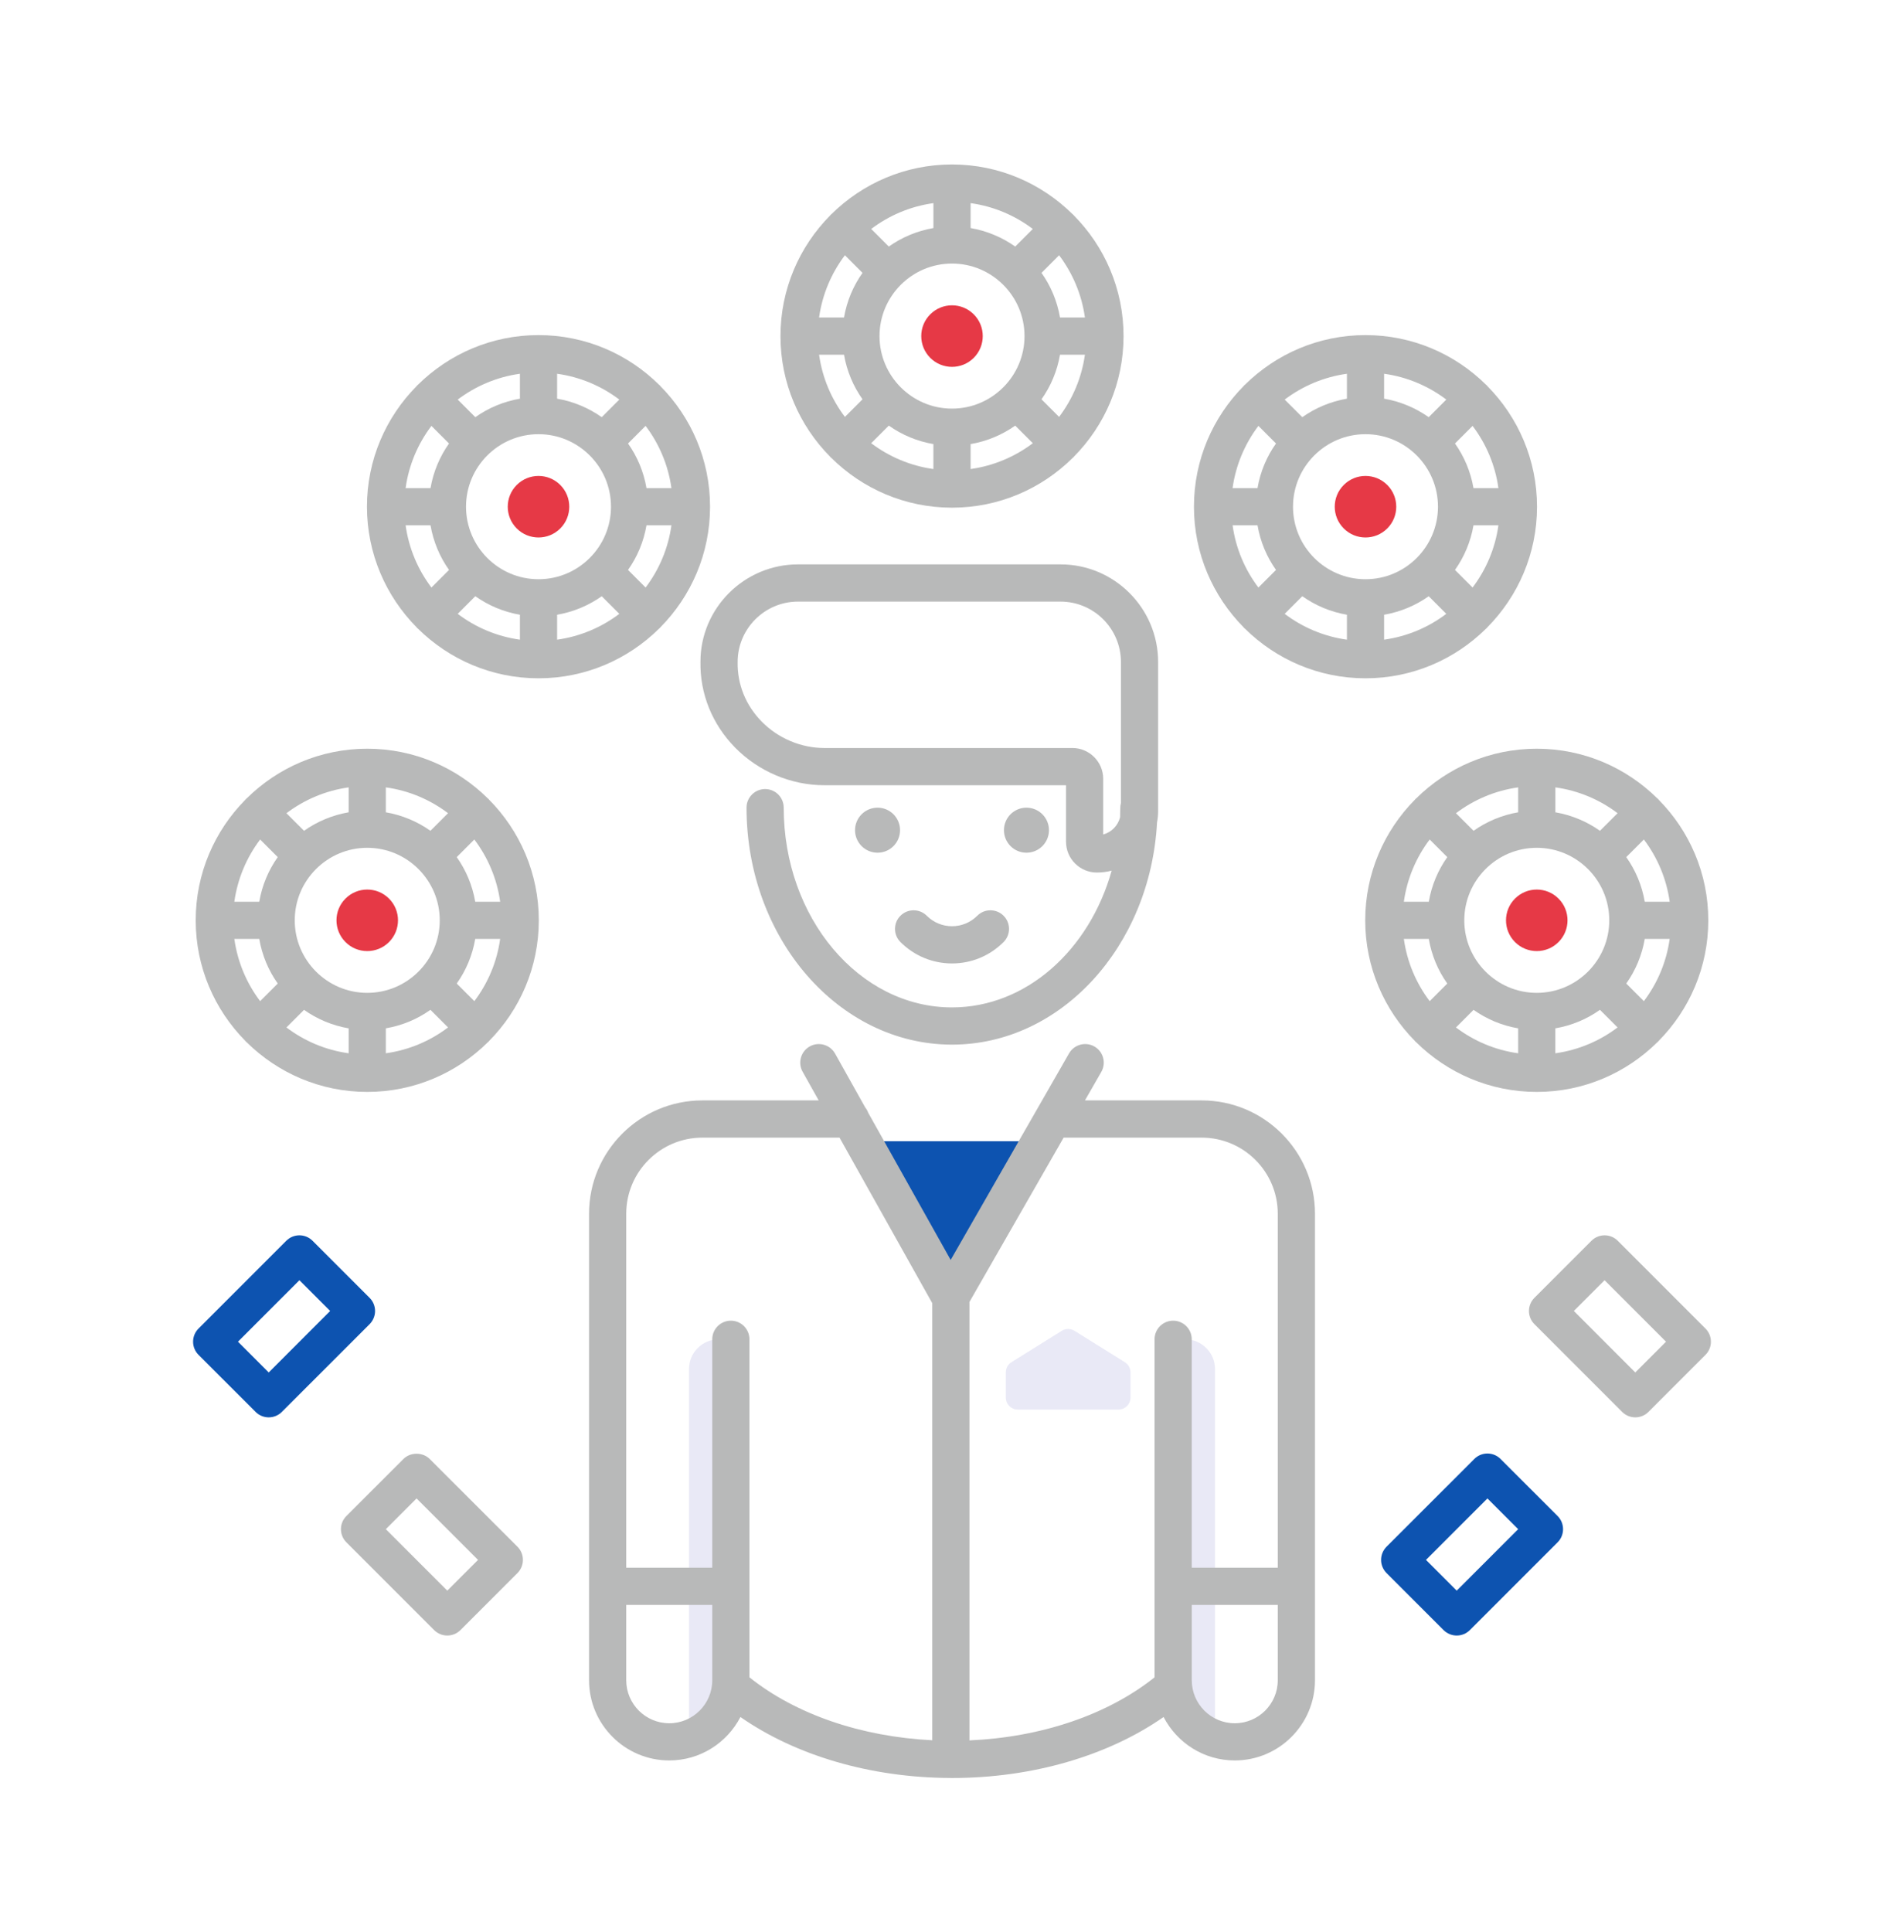 <svg xmlns="http://www.w3.org/2000/svg" width="70" height="71" viewBox="0 0 70 71" fill="none"><path d="M35.8 13.152C35.358 13.594 34.642 13.594 34.2 13.152C33.759 12.71 33.759 11.994 34.2 11.553C34.642 11.111 35.358 11.111 35.8 11.553C36.241 11.995 36.241 12.71 35.8 13.152Z" fill="#E63946"></path><path d="M51.002 19.423C50.56 19.865 49.844 19.865 49.403 19.423C48.961 18.982 48.961 18.265 49.403 17.824C49.844 17.382 50.56 17.382 51.002 17.824C51.443 18.265 51.443 18.982 51.002 19.423Z" fill="#E63946"></path><path d="M57.298 34.625C56.857 35.066 56.141 35.066 55.699 34.625C55.257 34.183 55.257 33.467 55.699 33.026C56.141 32.584 56.857 32.584 57.298 33.026C57.74 33.467 57.74 34.183 57.298 34.625Z" fill="#E63946"></path><path d="M14.301 34.625C13.86 35.066 13.143 35.066 12.702 34.625C12.26 34.183 12.26 33.467 12.702 33.026C13.143 32.584 13.86 32.584 14.301 33.026C14.743 33.467 14.743 34.183 14.301 34.625Z" fill="#E63946"></path><path d="M20.598 19.423C20.156 19.865 19.44 19.865 18.998 19.423C18.557 18.982 18.557 18.265 18.998 17.824C19.44 17.382 20.156 17.382 20.598 17.824C21.039 18.265 21.039 18.982 20.598 19.423Z" fill="#E63946"></path><path d="M32.263 31.34C32.72 31.34 33.09 30.97 33.09 30.512C33.09 30.055 32.72 29.685 32.263 29.685C31.806 29.685 31.435 30.055 31.435 30.512C31.435 30.97 31.806 31.34 32.263 31.34Z" fill="#B8B9B9"></path><path d="M37.737 31.34C38.194 31.34 38.565 30.97 38.565 30.512C38.565 30.055 38.194 29.685 37.737 29.685C37.28 29.685 36.91 30.055 36.91 30.512C36.91 30.97 37.28 31.34 37.737 31.34Z" fill="#B8B9B9"></path><path d="M25.329 63.868C26.18 63.868 26.869 63.178 26.869 62.327V49.224H26.428C25.821 49.224 25.329 49.716 25.329 50.323V63.868Z" fill="#E9E9F6"></path><path d="M44.671 63.868C43.82 63.868 43.13 63.178 43.13 62.327V49.224H43.572C44.179 49.224 44.671 49.716 44.671 50.323V63.868Z" fill="#E9E9F6"></path><path d="M38.259 41.944L34.962 47.694L31.741 41.944H38.259Z" fill="#0D53B0"></path><path d="M41.123 51.807H37.418C37.175 51.807 36.978 51.61 36.978 51.367V50.439C36.978 50.287 37.056 50.146 37.185 50.066L39.037 48.911C39.179 48.823 39.36 48.823 39.502 48.911L41.355 50.066C41.483 50.146 41.562 50.287 41.562 50.439V51.367C41.562 51.61 41.365 51.807 41.123 51.807Z" fill="#E9E9F6"></path><path d="M30.517 16.783C30.525 16.792 30.532 16.803 30.541 16.812C30.55 16.821 30.56 16.827 30.57 16.835C31.71 17.962 33.275 18.659 35 18.659C36.725 18.659 38.291 17.962 39.431 16.835C39.44 16.827 39.451 16.821 39.46 16.812C39.469 16.803 39.475 16.792 39.483 16.783C40.61 15.643 41.307 14.078 41.307 12.352C41.307 10.627 40.61 9.061 39.483 7.921C39.475 7.912 39.469 7.902 39.46 7.893C39.451 7.884 39.441 7.878 39.431 7.87C38.291 6.743 36.726 6.045 35 6.045C33.275 6.045 31.709 6.743 30.569 7.87C30.56 7.878 30.55 7.884 30.541 7.893C30.532 7.902 30.526 7.912 30.518 7.921C29.391 9.061 28.694 10.627 28.694 12.352C28.693 14.078 29.39 15.643 30.517 16.783ZM31.063 9.382L31.71 10.029C31.37 10.509 31.134 11.066 31.03 11.668H30.113C30.232 10.818 30.567 10.037 31.063 9.382ZM39.887 11.669H38.971C38.867 11.066 38.631 10.509 38.291 10.029L38.938 9.382C39.433 10.037 39.768 10.818 39.887 11.669ZM38.937 15.323L38.29 14.676C38.631 14.196 38.867 13.639 38.971 13.036H39.887C39.768 13.887 39.433 14.667 38.937 15.323ZM35 9.687C36.47 9.687 37.666 10.883 37.666 12.352C37.666 13.822 36.47 15.018 35 15.018C33.53 15.018 32.335 13.822 32.335 12.352C32.335 10.883 33.53 9.687 35 9.687ZM32.677 15.643C33.157 15.983 33.714 16.219 34.316 16.322V17.239C33.466 17.12 32.685 16.785 32.029 16.29L32.677 15.643ZM35.684 16.322C36.286 16.219 36.843 15.983 37.324 15.643L37.971 16.29C37.315 16.785 36.535 17.12 35.684 17.239V16.322ZM37.324 9.062C36.843 8.722 36.286 8.486 35.684 8.382V7.466C36.535 7.584 37.315 7.919 37.971 8.415L37.324 9.062ZM34.316 8.382C33.714 8.486 33.157 8.722 32.677 9.062L32.03 8.415C32.685 7.919 33.466 7.584 34.317 7.466V8.382H34.316ZM31.03 13.036C31.134 13.639 31.37 14.195 31.71 14.676L31.063 15.323C30.567 14.667 30.232 13.887 30.113 13.036H31.03Z" fill="#B8B9B9"></path><path d="M45.718 23.053C45.727 23.063 45.733 23.074 45.742 23.083C45.752 23.092 45.763 23.099 45.772 23.107C46.912 24.233 48.477 24.93 50.202 24.93C51.927 24.93 53.492 24.233 54.632 23.107C54.641 23.099 54.652 23.092 54.661 23.083C54.67 23.074 54.677 23.063 54.685 23.053C55.812 21.913 56.508 20.348 56.508 18.623C56.508 16.898 55.811 15.332 54.685 14.193C54.676 14.183 54.67 14.172 54.661 14.163C54.652 14.154 54.641 14.148 54.632 14.139C53.492 13.013 51.927 12.316 50.202 12.316C48.477 12.316 46.911 13.013 45.772 14.139C45.762 14.148 45.751 14.154 45.742 14.164C45.733 14.173 45.727 14.184 45.718 14.193C44.592 15.333 43.895 16.898 43.895 18.623C43.895 20.348 44.592 21.913 45.718 23.053ZM46.265 15.653L46.912 16.3C46.571 16.78 46.335 17.337 46.232 17.94H45.315C45.434 17.089 45.769 16.308 46.265 15.653ZM55.089 17.94H54.172C54.068 17.337 53.832 16.78 53.492 16.3L54.139 15.653C54.635 16.308 54.97 17.089 55.089 17.94ZM54.139 21.594L53.492 20.947C53.832 20.467 54.069 19.91 54.172 19.307H55.089C54.97 20.158 54.635 20.939 54.139 21.594ZM50.202 15.958C51.672 15.958 52.867 17.154 52.867 18.623C52.867 20.093 51.672 21.289 50.202 21.289C48.732 21.289 47.537 20.093 47.537 18.623C47.537 17.154 48.732 15.958 50.202 15.958ZM47.879 21.913C48.359 22.254 48.916 22.49 49.519 22.594V23.51C48.668 23.392 47.887 23.057 47.231 22.561L47.879 21.913ZM50.886 22.594C51.489 22.49 52.045 22.254 52.526 21.914L53.172 22.561C52.517 23.057 51.737 23.392 50.886 23.51V22.594H50.886ZM52.526 15.333C52.045 14.993 51.488 14.757 50.886 14.653V13.737C51.737 13.855 52.517 14.19 53.173 14.686L52.526 15.333ZM49.519 14.653C48.916 14.757 48.359 14.993 47.879 15.333L47.231 14.686C47.887 14.191 48.668 13.855 49.519 13.737V14.653ZM46.232 19.307C46.336 19.91 46.571 20.467 46.912 20.947L46.265 21.594C45.769 20.939 45.434 20.158 45.316 19.307H46.232Z" fill="#B8B9B9"></path><path d="M52.039 38.285C52.048 38.294 52.059 38.301 52.069 38.309C53.209 39.435 54.774 40.132 56.499 40.132C58.224 40.132 59.789 39.435 60.928 38.309C60.938 38.301 60.949 38.294 60.958 38.285C60.967 38.276 60.974 38.265 60.982 38.255C62.109 37.115 62.805 35.55 62.805 33.825C62.805 32.1 62.108 30.535 60.982 29.395C60.973 29.385 60.967 29.374 60.958 29.365C60.949 29.356 60.938 29.35 60.929 29.342C59.789 28.215 58.224 27.518 56.499 27.518C54.773 27.518 53.208 28.215 52.069 29.342C52.059 29.35 52.048 29.356 52.039 29.366C52.03 29.375 52.024 29.386 52.015 29.395C50.889 30.535 50.192 32.1 50.192 33.825C50.192 35.55 50.889 37.115 52.015 38.255C52.024 38.265 52.03 38.276 52.039 38.285ZM52.562 30.855L53.209 31.502C52.869 31.982 52.632 32.539 52.529 33.142H51.612C51.731 32.291 52.066 31.51 52.562 30.855ZM61.386 33.142H60.469C60.365 32.539 60.129 31.982 59.789 31.502L60.436 30.855C60.932 31.51 61.267 32.291 61.386 33.142ZM60.436 36.796L59.789 36.149C60.129 35.669 60.365 35.112 60.469 34.509H61.385C61.267 35.36 60.932 36.141 60.436 36.796ZM56.499 31.16C57.969 31.16 59.164 32.356 59.164 33.825C59.164 35.295 57.969 36.491 56.499 36.491C55.029 36.491 53.834 35.295 53.834 33.825C53.834 32.356 55.029 31.16 56.499 31.16ZM54.175 37.116C54.656 37.456 55.212 37.692 55.815 37.796V38.712C54.965 38.594 54.184 38.259 53.528 37.763L54.175 37.116ZM57.183 37.795C57.785 37.692 58.342 37.456 58.822 37.115L59.469 37.762C58.814 38.258 58.033 38.593 57.182 38.712V37.795H57.183ZM58.822 30.535C58.342 30.195 57.785 29.959 57.183 29.855V28.939C58.033 29.057 58.814 29.392 59.47 29.888L58.822 30.535ZM55.815 29.855C55.212 29.959 54.656 30.195 54.175 30.535L53.528 29.889C54.184 29.393 54.965 29.058 55.815 28.939V29.855ZM52.529 34.509C52.632 35.112 52.868 35.669 53.209 36.149L52.562 36.796C52.066 36.141 51.731 35.36 51.612 34.509H52.529Z" fill="#B8B9B9"></path><path d="M17.961 29.366C17.952 29.357 17.941 29.35 17.932 29.342C16.792 28.215 15.227 27.518 13.502 27.518C11.777 27.518 10.211 28.215 9.072 29.342C9.062 29.35 9.052 29.356 9.043 29.365C9.034 29.374 9.027 29.385 9.019 29.395C7.892 30.535 7.195 32.1 7.195 33.825C7.195 35.55 7.892 37.115 9.018 38.255C9.027 38.265 9.033 38.276 9.043 38.285C9.052 38.294 9.063 38.301 9.072 38.309C10.212 39.435 11.777 40.132 13.502 40.132C15.227 40.132 16.792 39.435 17.932 38.309C17.941 38.301 17.952 38.294 17.961 38.285C17.971 38.276 17.977 38.265 17.986 38.255C19.112 37.116 19.809 35.55 19.809 33.825C19.809 32.1 19.112 30.535 17.985 29.395C17.977 29.386 17.97 29.375 17.961 29.366ZM17.439 36.796L16.792 36.149C17.132 35.669 17.368 35.112 17.472 34.509H18.388C18.27 35.36 17.935 36.141 17.439 36.796ZM8.615 34.509H9.532C9.635 35.112 9.871 35.669 10.211 36.149L9.564 36.796C9.069 36.141 8.734 35.36 8.615 34.509ZM9.564 30.855L10.211 31.502C9.871 31.982 9.635 32.539 9.532 33.142H8.615C8.734 32.291 9.069 31.51 9.564 30.855ZM13.502 36.491C12.032 36.491 10.836 35.295 10.836 33.825C10.836 32.356 12.032 31.16 13.502 31.16C14.971 31.16 16.167 32.356 16.167 33.825C16.167 35.295 14.971 36.491 13.502 36.491ZM15.825 30.535C15.345 30.195 14.788 29.959 14.185 29.855V28.939C15.036 29.057 15.817 29.392 16.472 29.888L15.825 30.535ZM12.818 29.855C12.215 29.959 11.658 30.195 11.178 30.535L10.531 29.889C11.187 29.393 11.967 29.058 12.818 28.939V29.855H12.818ZM11.178 37.116C11.658 37.456 12.215 37.692 12.818 37.796V38.712C11.967 38.594 11.186 38.259 10.531 37.763L11.178 37.116ZM14.185 37.795C14.788 37.692 15.345 37.456 15.825 37.115L16.472 37.762C15.817 38.258 15.036 38.593 14.185 38.712V37.795ZM17.472 33.142C17.368 32.539 17.132 31.982 16.792 31.502L17.439 30.855C17.935 31.511 18.27 32.291 18.389 33.142H17.472V33.142Z" fill="#B8B9B9"></path><path d="M15.314 23.053C15.323 23.063 15.329 23.074 15.339 23.083C15.348 23.092 15.359 23.099 15.368 23.107C16.508 24.233 18.073 24.93 19.798 24.93C21.523 24.93 23.088 24.233 24.228 23.107C24.237 23.099 24.248 23.092 24.257 23.083C24.267 23.074 24.273 23.063 24.282 23.053C25.408 21.913 26.105 20.348 26.105 18.623C26.105 16.898 25.408 15.332 24.281 14.193C24.273 14.183 24.266 14.172 24.257 14.163C24.248 14.154 24.238 14.148 24.228 14.139C23.089 13.013 21.523 12.316 19.798 12.316C18.073 12.316 16.508 13.013 15.368 14.139C15.358 14.148 15.348 14.154 15.339 14.164C15.329 14.173 15.323 14.184 15.315 14.193C14.188 15.333 13.491 16.898 13.491 18.623C13.492 20.348 14.188 21.913 15.314 23.053ZM15.861 15.653L16.508 16.3C16.168 16.78 15.932 17.337 15.828 17.94H14.912C15.03 17.089 15.365 16.308 15.861 15.653ZM24.685 17.94H23.768C23.665 17.337 23.429 16.78 23.089 16.3L23.735 15.653C24.231 16.308 24.566 17.089 24.685 17.94ZM23.735 21.594L23.089 20.947C23.429 20.467 23.665 19.91 23.768 19.307H24.685C24.566 20.158 24.231 20.939 23.735 21.594ZM19.798 15.958C21.268 15.958 22.463 17.154 22.463 18.623C22.463 20.093 21.268 21.289 19.798 21.289C18.329 21.289 17.133 20.093 17.133 18.623C17.133 17.154 18.329 15.958 19.798 15.958ZM17.475 21.913C17.955 22.254 18.512 22.49 19.115 22.594V23.51C18.264 23.392 17.483 23.057 16.828 22.561L17.475 21.913ZM20.482 22.594C21.085 22.49 21.642 22.254 22.122 21.914L22.769 22.561C22.113 23.057 21.333 23.392 20.482 23.51V22.594H20.482ZM22.122 15.333C21.642 14.993 21.085 14.757 20.482 14.653V13.737C21.333 13.855 22.114 14.19 22.769 14.686L22.122 15.333ZM19.115 14.653C18.512 14.757 17.955 14.993 17.475 15.333L16.828 14.686C17.483 14.191 18.264 13.855 19.115 13.737V14.653ZM15.828 19.307C15.932 19.91 16.168 20.467 16.508 20.947L15.861 21.594C15.366 20.939 15.031 20.158 14.912 19.307H15.828Z" fill="#B8B9B9"></path><path d="M44.179 40.444H39.888L40.489 39.396C40.677 39.069 40.564 38.651 40.236 38.463C39.909 38.276 39.491 38.389 39.303 38.716L34.951 46.307L31.919 40.897C31.894 40.826 31.857 40.762 31.811 40.705L30.701 38.722C30.516 38.393 30.098 38.276 29.77 38.46C29.441 38.644 29.323 39.061 29.508 39.39L30.099 40.444H25.822C23.525 40.444 21.656 42.313 21.656 44.609V61.755C21.656 63.38 22.979 64.703 24.605 64.703C25.743 64.703 26.731 64.054 27.222 63.107C29.27 64.531 32.024 65.337 34.947 65.347C34.951 65.347 34.954 65.348 34.958 65.348C34.96 65.348 34.962 65.347 34.965 65.347C34.977 65.347 34.988 65.348 35 65.348C37.943 65.348 40.718 64.54 42.779 63.107C43.27 64.054 44.258 64.703 45.396 64.703C47.022 64.703 48.345 63.38 48.345 61.755V44.609C48.345 42.313 46.476 40.444 44.179 40.444ZM44.179 41.812C45.722 41.812 46.977 43.067 46.977 44.61V57.619H43.814V49.224C43.814 48.846 43.508 48.54 43.131 48.54C42.753 48.54 42.447 48.846 42.447 49.224V61.648C40.725 63.022 38.29 63.85 35.641 63.966V47.852L39.104 41.812H44.179ZM25.822 41.812H30.865L34.274 47.896V63.961C31.658 63.831 29.257 63.008 27.553 61.648V49.224C27.553 48.846 27.247 48.54 26.87 48.54C26.492 48.54 26.186 48.846 26.186 49.224V57.619H23.023V44.61C23.023 43.067 24.279 41.812 25.822 41.812ZM24.605 63.336C23.733 63.336 23.023 62.627 23.023 61.755V58.986H26.186V61.755C26.186 62.627 25.477 63.336 24.605 63.336ZM45.396 63.336C44.524 63.336 43.815 62.627 43.815 61.755V58.986H46.977V61.755C46.977 62.627 46.268 63.336 45.396 63.336Z" fill="#B8B9B9"></path><path d="M36.896 34.624C37.163 34.356 37.163 33.924 36.896 33.657C36.629 33.39 36.196 33.39 35.929 33.657C35.681 33.905 35.351 34.042 35.001 34.042C34.65 34.042 34.32 33.905 34.072 33.657C33.805 33.39 33.372 33.39 33.105 33.657C32.838 33.924 32.838 34.356 33.105 34.624C33.612 35.13 34.285 35.41 35.001 35.41C35.717 35.41 36.389 35.13 36.896 34.624Z" fill="#B8B9B9"></path><path d="M55.168 53.623C55.04 53.494 54.867 53.422 54.685 53.422C54.503 53.422 54.33 53.494 54.202 53.623L50.975 56.848C50.847 56.977 50.775 57.15 50.775 57.332C50.775 57.513 50.848 57.687 50.975 57.815L53.072 59.912C53.201 60.04 53.374 60.112 53.556 60.112C53.737 60.112 53.911 60.04 54.039 59.912L57.265 56.686C57.532 56.419 57.532 55.986 57.265 55.719L55.168 53.623ZM53.556 58.462L52.426 57.332L54.685 55.073L55.815 56.203L53.556 58.462Z" fill="#0D53B0"></path><path d="M62.701 48.829L59.476 45.603C59.209 45.336 58.776 45.336 58.509 45.603L56.412 47.7C56.284 47.828 56.212 48.002 56.212 48.184C56.212 48.365 56.284 48.539 56.412 48.667L59.638 51.893C59.766 52.021 59.94 52.093 60.121 52.093C60.303 52.093 60.477 52.021 60.605 51.893L62.702 49.796C62.968 49.529 62.968 49.096 62.701 48.829ZM60.121 50.443L57.862 48.183L58.992 47.053L61.251 49.312L60.121 50.443Z" fill="#B8B9B9"></path><path d="M15.798 53.623C15.542 53.366 15.088 53.366 14.832 53.623L12.735 55.719C12.468 55.986 12.468 56.419 12.735 56.686L15.961 59.912C16.089 60.04 16.263 60.112 16.444 60.112C16.626 60.112 16.799 60.04 16.928 59.912L19.025 57.815C19.153 57.687 19.225 57.513 19.225 57.331C19.225 57.15 19.153 56.976 19.025 56.848L15.798 53.623ZM16.444 58.462L14.185 56.203L15.315 55.073L17.575 57.332L16.444 58.462Z" fill="#B8B9B9"></path><path d="M13.789 48.184C13.789 48.002 13.716 47.828 13.588 47.7L11.491 45.603C11.224 45.336 10.792 45.336 10.525 45.603L7.299 48.829C7.032 49.096 7.032 49.529 7.299 49.796L9.396 51.892C9.524 52.021 9.698 52.093 9.879 52.093C10.061 52.093 10.234 52.021 10.363 51.892L13.589 48.667C13.716 48.538 13.789 48.365 13.789 48.184ZM9.879 50.443L8.749 49.312L11.008 47.053L12.138 48.183L9.879 50.443Z" fill="#0D53B0"></path><path d="M27.026 27.477C27.889 28.355 29.084 28.86 30.306 28.86H39.192V30.935C39.192 31.561 39.701 32.069 40.326 32.069C40.514 32.069 40.696 32.044 40.87 32C40.051 34.917 37.73 37.026 35 37.026C31.588 37.026 28.813 33.733 28.813 29.684C28.813 29.307 28.507 29.001 28.13 29.001C27.752 29.001 27.446 29.307 27.446 29.684C27.446 34.486 30.835 38.394 35 38.394C39.006 38.394 42.292 34.779 42.538 30.23C42.563 30.096 42.578 29.959 42.578 29.818V24.331C42.578 22.353 40.968 20.743 38.99 20.743H29.339C27.361 20.743 25.752 22.353 25.752 24.318C25.73 25.495 26.182 26.616 27.026 27.477ZM29.339 22.111H38.99C40.214 22.111 41.211 23.107 41.211 24.331V29.517C41.197 29.571 41.187 29.626 41.187 29.684C41.187 29.803 41.184 29.921 41.18 30.038C41.101 30.344 40.864 30.588 40.559 30.671V28.626C40.559 28.001 40.051 27.492 39.425 27.492H30.306C29.449 27.492 28.609 27.137 28.002 26.519C27.417 25.923 27.104 25.151 27.119 24.331C27.119 23.107 28.115 22.111 29.339 22.111Z" fill="#B8B9B9"></path></svg>